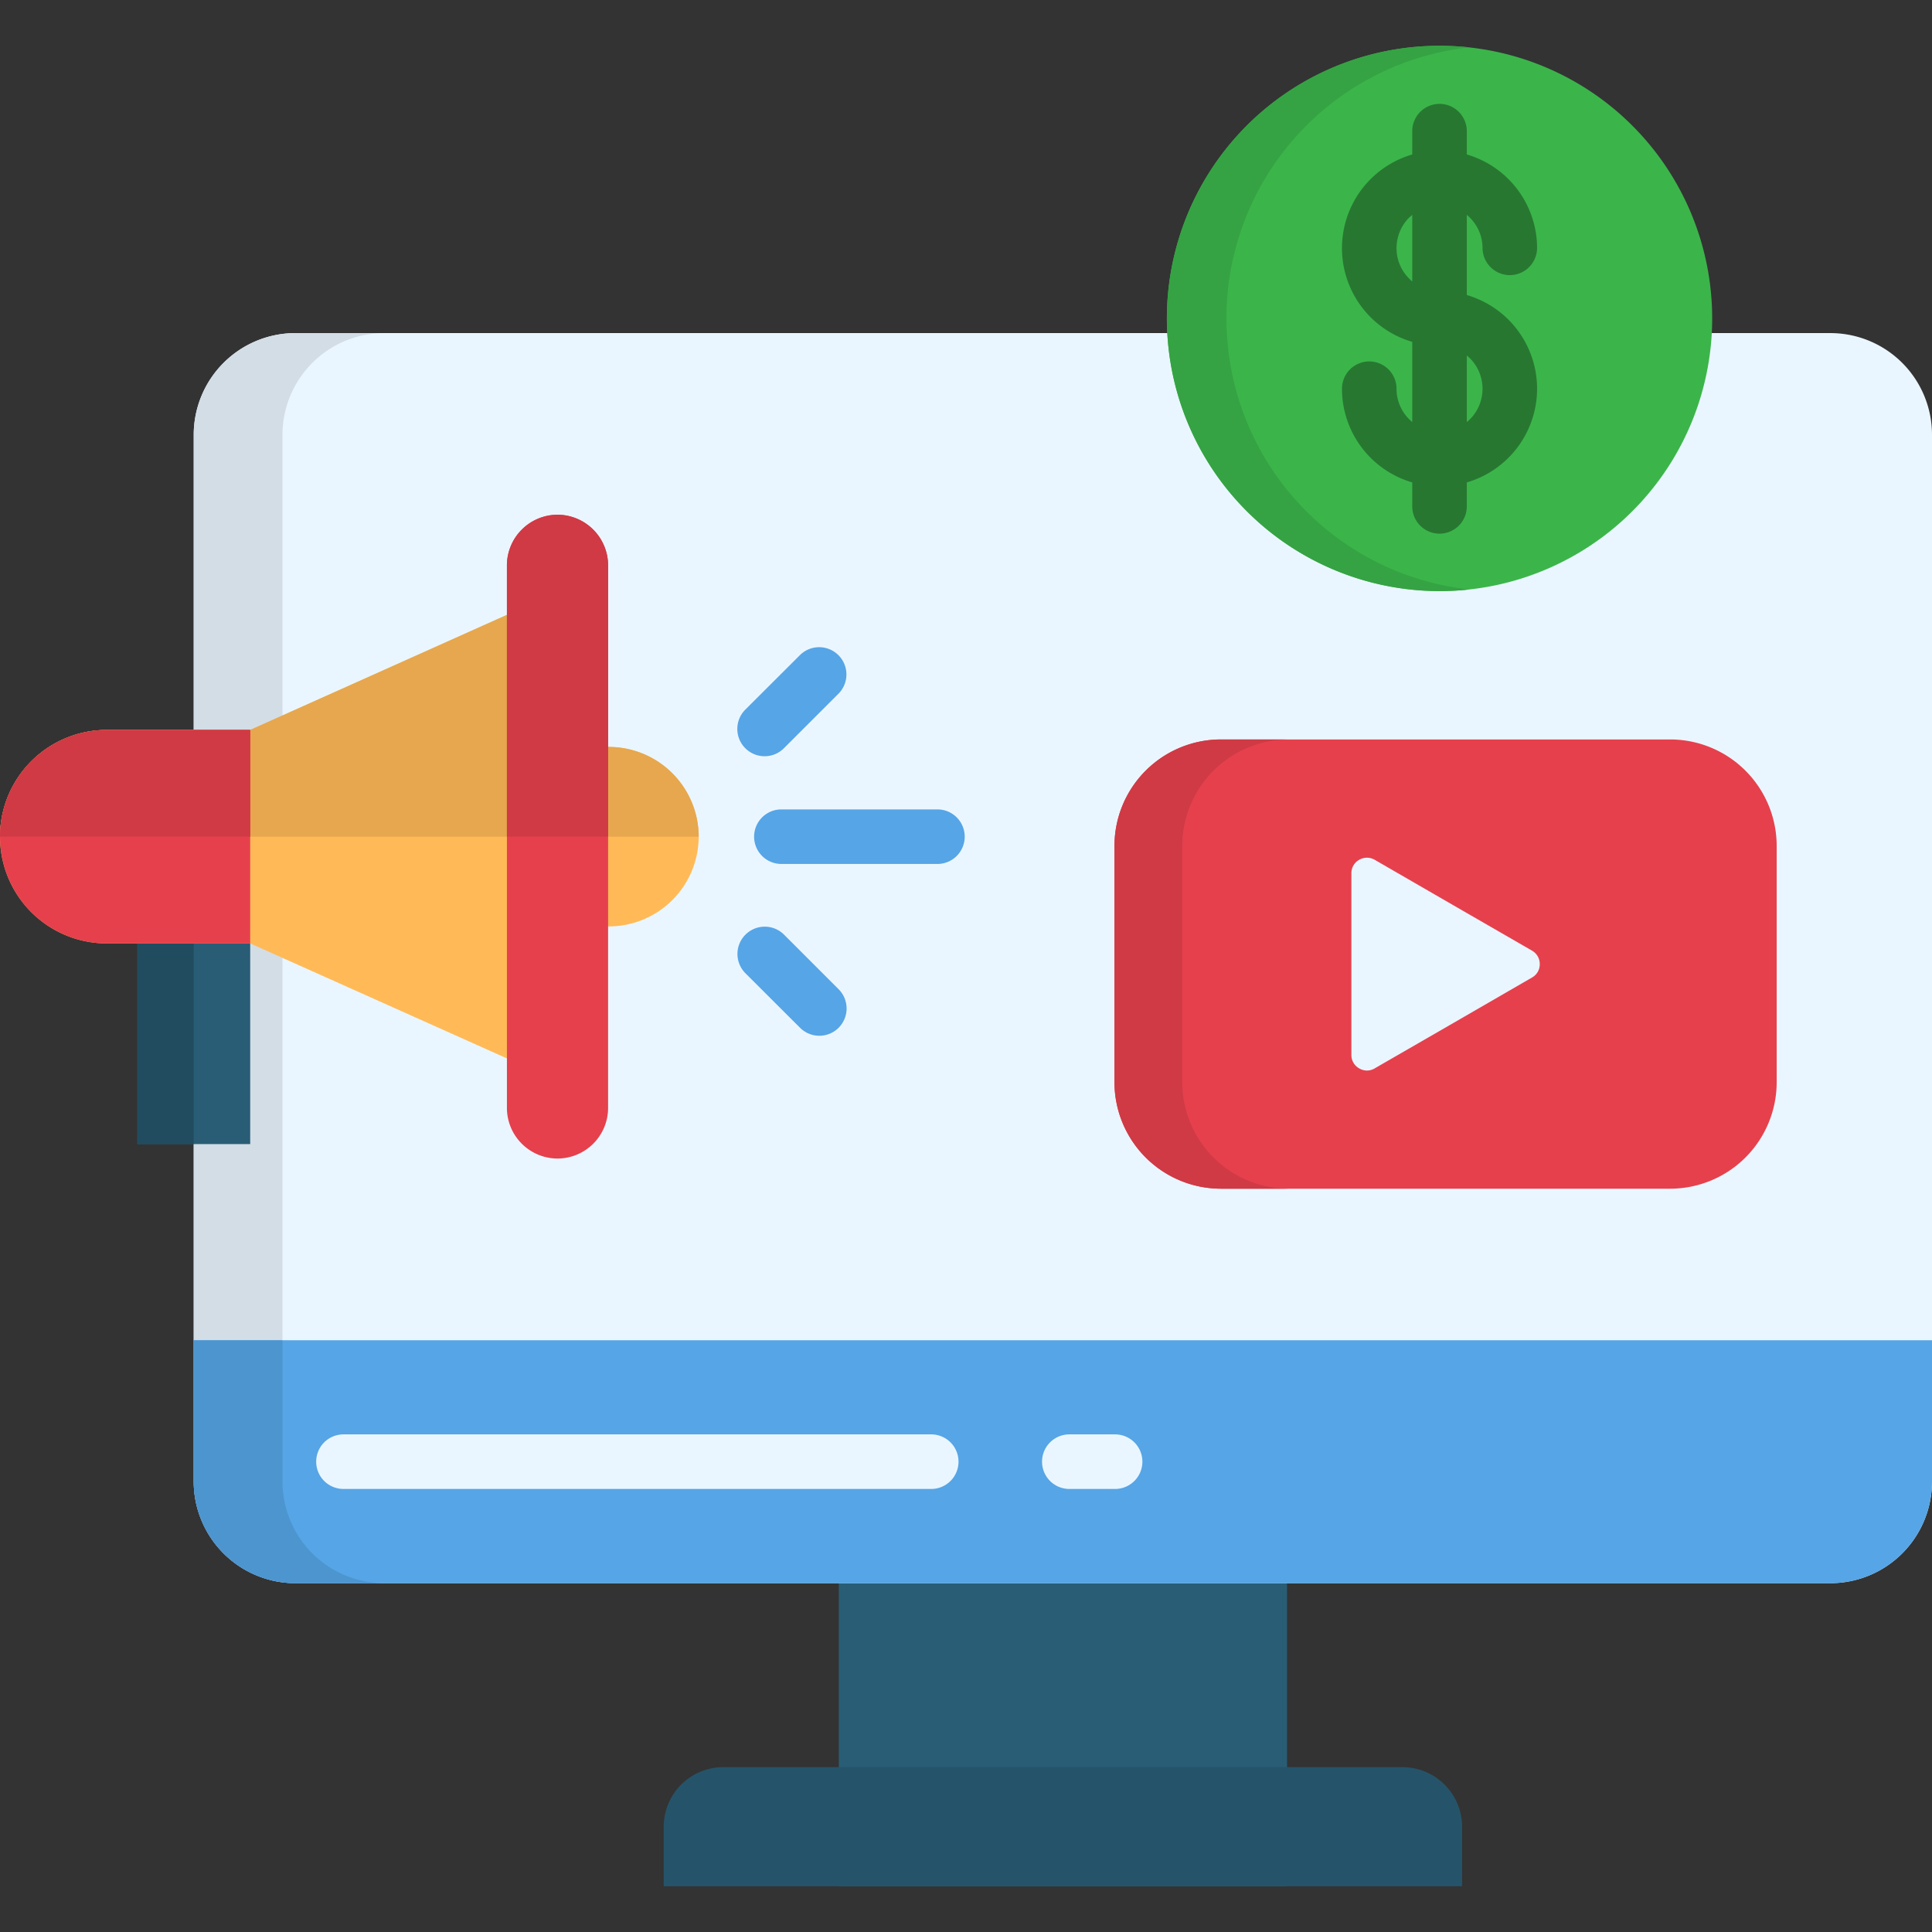 <svg id="Layer_1" height="512" viewBox="0 0 512 512" width="512" xmlns="http://www.w3.org/2000/svg" data-name="Layer 1"><rect x="0" y="0" width="512" height="512" fill="#333333" stroke="none"/><path d="m222.296 355.184h118.772v144.68h-118.772z" fill="#295d76"/><path d="m175.893 499.865h211.578v-15.789a15.824 15.824 0 0 0 -15.789-15.761h-180.028a15.8 15.8 0 0 0 -15.761 15.761z" fill="#25546a" fill-rule="evenodd"/><path d="m78.211 88.274h406.942a26.942 26.942 0 0 1 26.847 26.872v277.541a26.942 26.942 0 0 1 -26.844 26.872h-406.945a26.965 26.965 0 0 1 -26.872-26.872v-277.541a26.965 26.965 0 0 1 26.872-26.872z" fill="#eaf6ff" fill-rule="evenodd"/><path d="m51.339 355.184h460.661v37.5a26.942 26.942 0 0 1 -26.844 26.872h-406.945a26.965 26.965 0 0 1 -26.872-26.872z" fill="#56a5e6" fill-rule="evenodd"/><path d="m91.109 394.586a7.229 7.229 0 1 1 0-14.457h155.591a7.229 7.229 0 1 1 0 14.457zm192.359 0a7.229 7.229 0 1 1 0-14.457h12.132a7.229 7.229 0 0 1 0 14.457z" fill="#eaf6ff"/><path d="m381.49 156.646a72.256 72.256 0 1 0 -72.255-72.255 72.393 72.393 0 0 0 72.255 72.255z" fill="#3bb54a" fill-rule="evenodd"/><path d="m374.261 34.671a7.229 7.229 0 0 1 14.457 0v6.264a25.865 25.865 0 0 1 18.624 24.832 7.229 7.229 0 0 1 -14.457 0 11.4 11.4 0 0 0 -3.345-8.079 10.112 10.112 0 0 0 -.822-.737v21.232a25.865 25.865 0 0 1 18.624 24.831 25.865 25.865 0 0 1 -18.624 24.832v6.264a7.229 7.229 0 1 1 -14.457 0v-6.264a25.863 25.863 0 0 1 -18.623-24.832 7.228 7.228 0 0 1 14.456 0 11.35 11.35 0 0 0 3.345 8.079c.255.255.539.51.822.765v-21.258a25.866 25.866 0 0 1 0-49.663zm14.457 59.529v17.66l.851-.765a11.464 11.464 0 0 0 0-16.129zm-14.457-19.617v-17.632c-.283.227-.567.482-.85.737a11.5 11.5 0 0 0 -3.317 8.079 11.284 11.284 0 0 0 3.345 8.05 6.933 6.933 0 0 0 .822.766z" fill="#277731"/><path d="m323.493 195.962h119.168a28.243 28.243 0 0 1 28.177 28.148v62.759a28.243 28.243 0 0 1 -28.177 28.148h-119.168a28.236 28.236 0 0 1 -28.148-28.148v-62.759a28.236 28.236 0 0 1 28.148-28.148z" fill="#e6404d" fill-rule="evenodd"/><path d="m405.981 259.061-20.835 12.048-20.834 12.019a3.967 3.967 0 0 1 -4.11 0 4.017 4.017 0 0 1 -2.07-3.572v-48.1a4.027 4.027 0 0 1 2.07-3.6 4.1 4.1 0 0 1 4.11 0l20.834 12.044 20.835 12.019a4.072 4.072 0 0 1 2.069 3.572 4.007 4.007 0 0 1 -2.069 3.571z" fill="#eaf6ff" fill-rule="evenodd"/><path d="m74.866 355.184v-240.038a26.966 26.966 0 0 1 26.873-26.872h-23.528a26.965 26.965 0 0 0 -26.872 26.872v240.038z" fill="#d3dde6" fill-rule="evenodd"/><path d="m74.866 355.184h-23.527v37.5a26.965 26.965 0 0 0 26.872 26.872h23.528a26.966 26.966 0 0 1 -26.873-26.872z" fill="#4d95cf" fill-rule="evenodd"/><path d="m197.55 257.928a7.236 7.236 0 1 1 10.233-10.234l14.428 14.429a7.226 7.226 0 1 1 -10.205 10.233zm9.524-28.971a7.228 7.228 0 0 1 0-14.456h41.357a7.228 7.228 0 1 1 0 14.456zm.709-30.7a7.236 7.236 0 1 1 -10.233-10.233l14.456-14.424a7.226 7.226 0 0 1 10.205 10.233z" fill="#56a5e6"/><path d="m36.4 193.439h29.906v109.757h-29.906z" fill="#295d76"/><path d="m36.4 193.439h14.939v109.757h-14.939z" fill="#214c5f"/><g fill-rule="evenodd"><path d="m115.26 197.946h46.12a23.832 23.832 0 0 1 23.782 23.783 23.85 23.85 0 0 1 -23.782 23.783h-46.12a23.869 23.869 0 0 1 -23.783-23.783 23.851 23.851 0 0 1 23.783-23.783z" fill="#ffba57"/><path d="m115.26 197.946h46.12a23.832 23.832 0 0 1 23.782 23.783h-93.685a23.851 23.851 0 0 1 23.783-23.783z" fill="#e6a74e"/><path d="m66.305 193.439h-38.012a28.29 28.29 0 0 0 0 56.58h38.012l86.595 38.781v-134.167z" fill="#ffba57"/><path d="m66.305 193.439h-38.012a28.37 28.37 0 0 0 -28.293 28.29h152.9v-67.1z" fill="#e6a74e"/><path d="m66.305 193.439h-38.012a28.29 28.29 0 0 0 0 56.58h38.012z" fill="#e6404d"/><path d="m66.305 193.439h-38.012a28.37 28.37 0 0 0 -28.293 28.29h66.3v-28.29z" fill="#cf3a45"/><path d="m147.745 136.406a13.459 13.459 0 0 0 -13.408 13.437v143.773a13.435 13.435 0 0 0 13.408 13.408 13.435 13.435 0 0 0 13.408-13.408v-143.773a13.459 13.459 0 0 0 -13.408-13.437z" fill="#e6404d"/><path d="m147.745 136.406a13.459 13.459 0 0 0 -13.408 13.437v71.886h26.816v-71.886a13.459 13.459 0 0 0 -13.408-13.437z" fill="#cf3a45"/><path d="m325.024 84.391a72.292 72.292 0 0 1 64.376-71.83 72.983 72.983 0 0 0 -7.908-.426 72.247 72.247 0 0 0 -72.255 72.256c0 1.3.028 2.607.113 3.883a72.243 72.243 0 0 0 72.142 68.372 72.983 72.983 0 0 0 7.908-.426 72.253 72.253 0 0 1 -64.261-67.946c-.085-1.276-.113-2.579-.113-3.883z" fill="#35a343"/><path d="m313.317 286.869v-62.759a28.236 28.236 0 0 1 28.148-28.148h-17.972a28.236 28.236 0 0 0 -28.148 28.148v62.759a28.236 28.236 0 0 0 28.148 28.148h17.972a28.236 28.236 0 0 1 -28.148-28.148z" fill="#cf3a45"/></g></svg>
